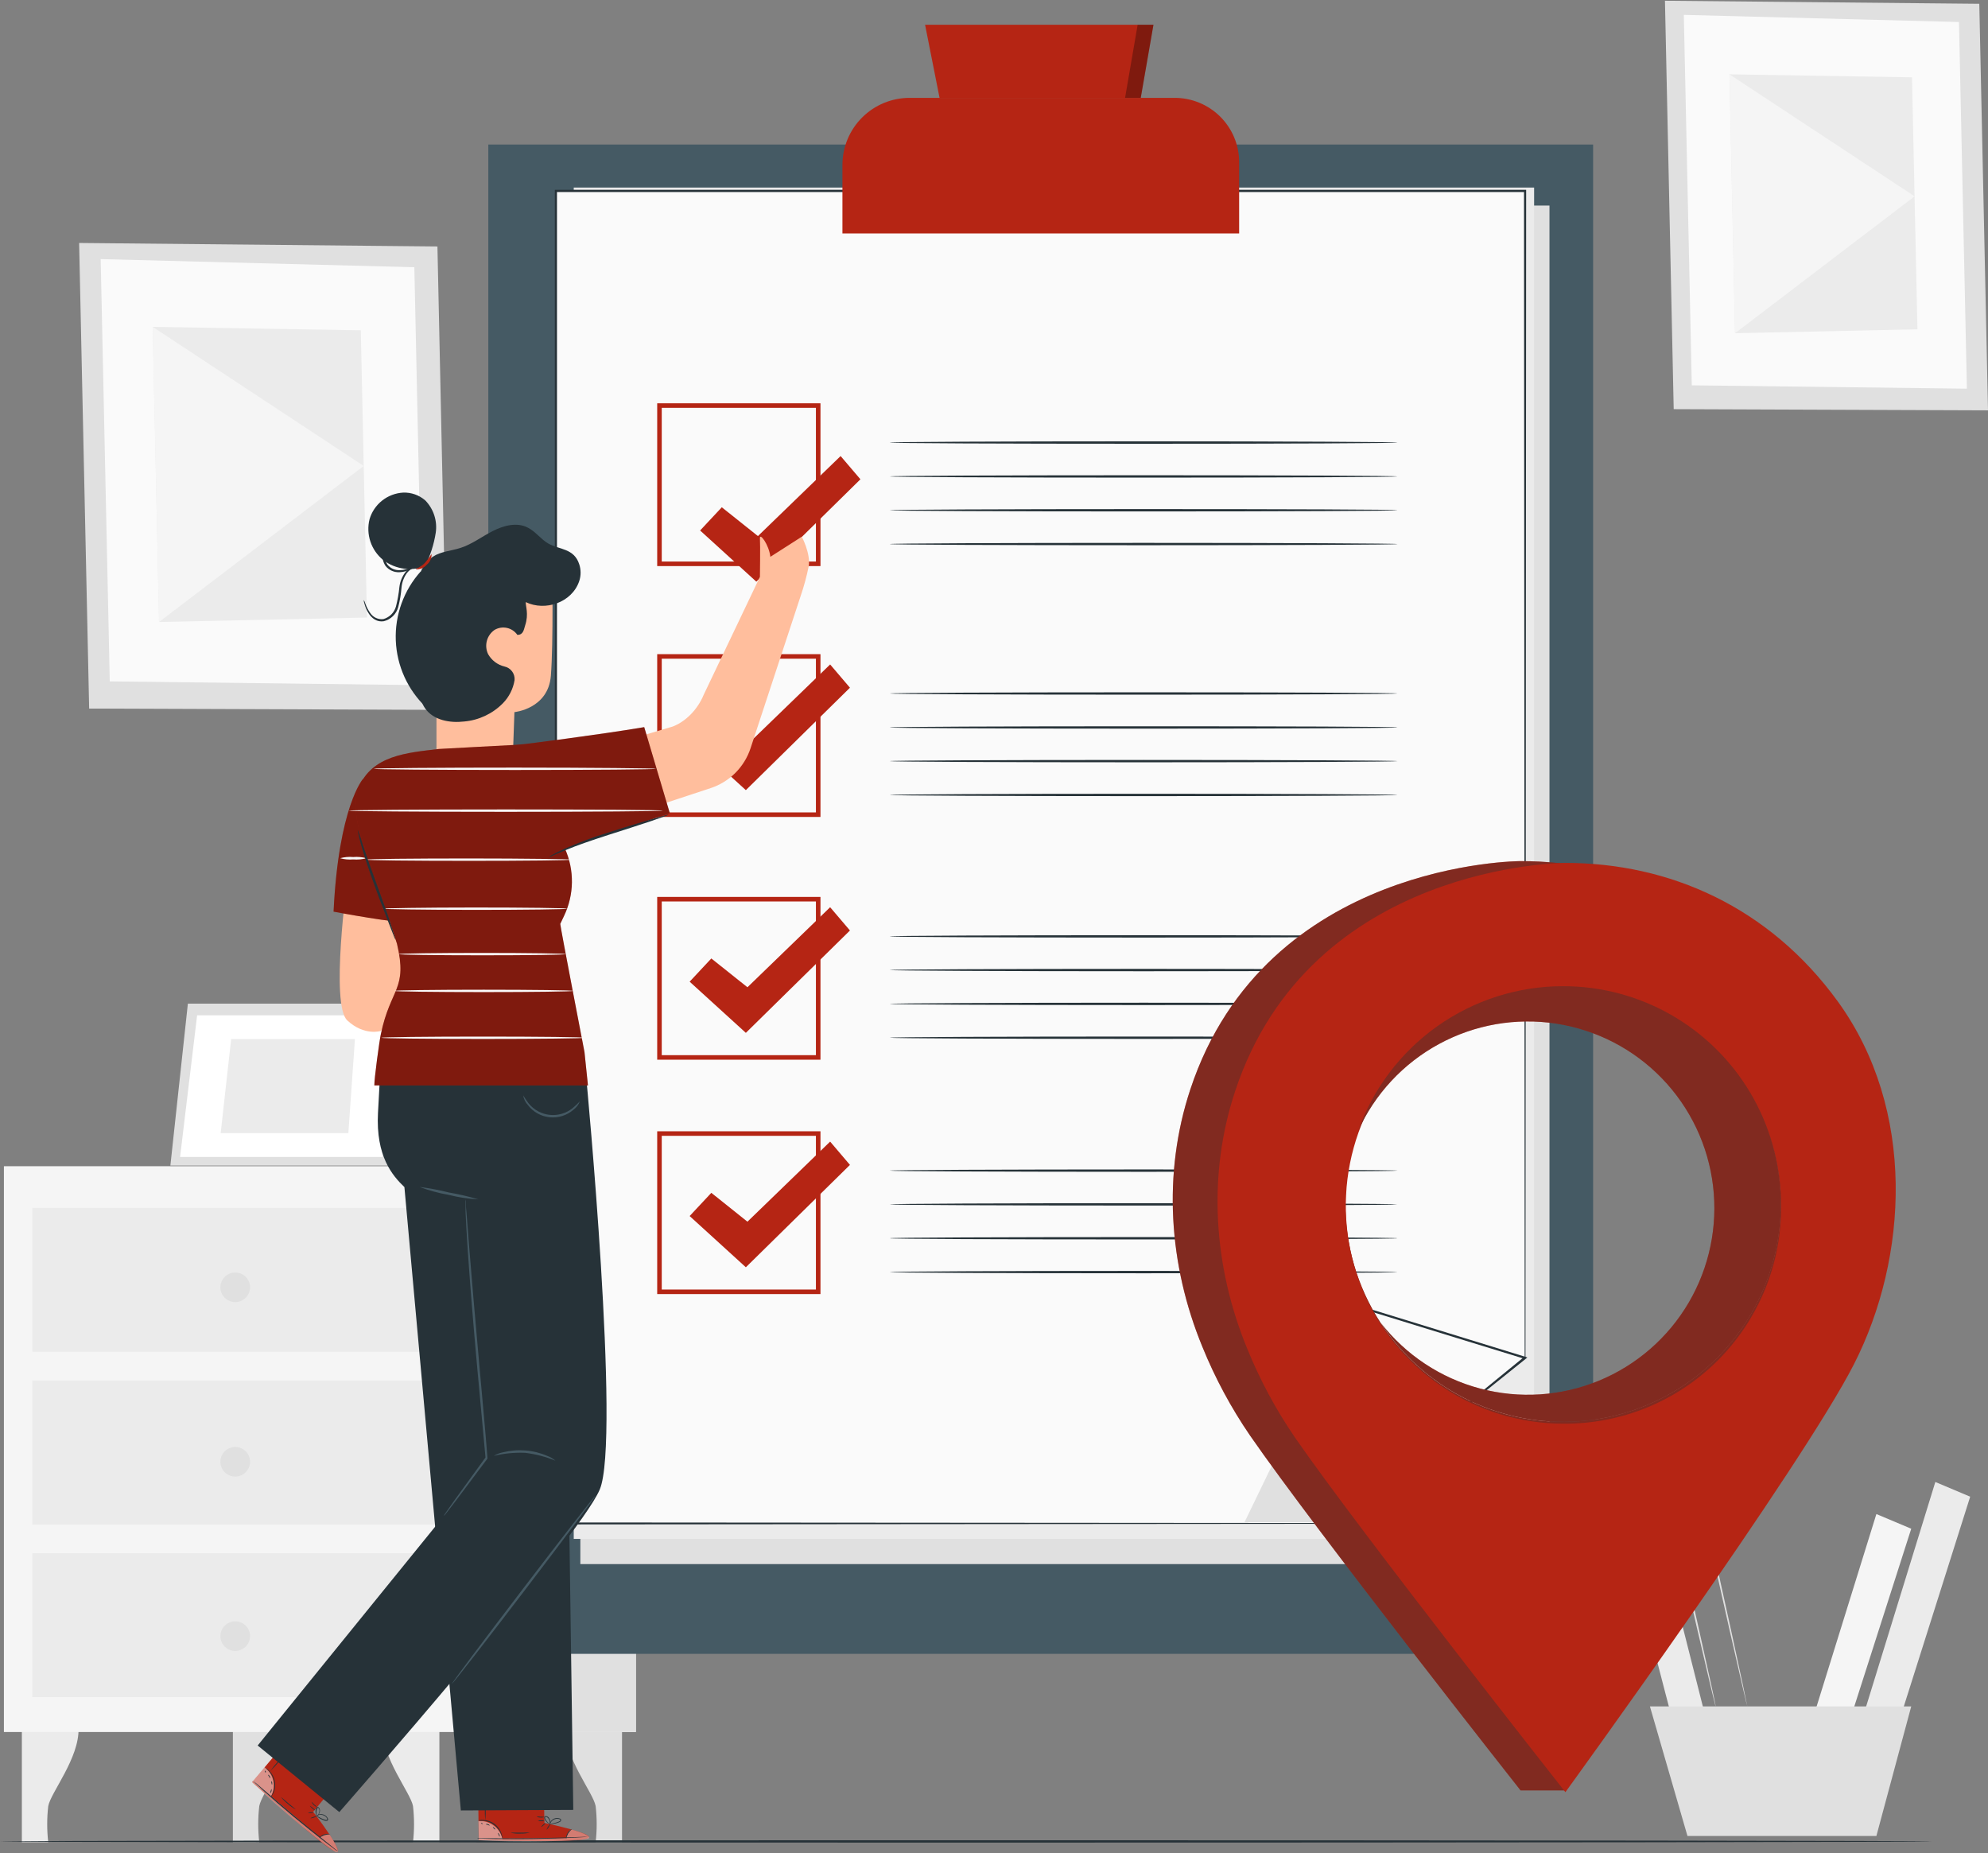 <svg width="456" height="425" viewBox="0 0 456 425" fill="none" xmlns="http://www.w3.org/2000/svg">
<rect x="0" y="0" width="456" height="425" fill="#808080" stroke="none"/>
<g clip-path="url(#clip0_113_10855)">
<path d="M5.016 396.4V422.516H11.066C10.749 419.765 10.749 416.986 11.066 414.235C11.641 411.109 18.213 403.213 18.015 396.4H5.016Z" fill="#EBEBEB"/>
<path d="M53.418 396.4V422.516H59.468C59.151 419.765 59.151 416.986 59.468 414.235C60.043 411.109 66.616 403.213 66.417 396.4H53.418Z" fill="#E0E0E0"/>
<path d="M100.786 396.4V422.516H94.736C95.047 419.764 95.047 416.986 94.736 414.235C94.151 411.109 87.588 403.213 87.776 396.4H100.786Z" fill="#EBEBEB"/>
<path d="M142.679 396.4V422.516H136.628C136.945 419.765 136.945 416.986 136.628 414.235C136.053 411.109 129.481 403.213 129.679 396.4H142.679Z" fill="#E0E0E0"/>
<path d="M145.855 267.477H0.898V397.243H145.855V267.477Z" fill="#F5F5F5"/>
<path d="M106.806 267.477L107.882 397.243H145.856V267.477H106.806Z" fill="#E0E0E0"/>
<path d="M100.483 277.02H7.419V310.042H100.483V277.02Z" fill="#EBEBEB"/>
<path d="M100.483 316.625H7.419V349.647H100.483V316.625Z" fill="#EBEBEB"/>
<path d="M100.483 356.23H7.419V389.253H100.483V356.23Z" fill="#EBEBEB"/>
<path d="M43.094 230.193L39.081 267.32H90.514L94.778 230.193H43.094Z" fill="#E0E0E0"/>
<path d="M45.215 232.861L41.307 265.353H87.724L91.475 232.861H45.215Z" fill="white"/>
<path d="M53.021 238.318L50.617 259.882H79.907L81.412 238.318H53.021Z" fill="#EBEBEB"/>
<path d="M92.939 246.184L103.566 267.476L90.515 267.32L92.939 246.184Z" fill="#EBEBEB"/>
<path d="M57.358 295.26C57.356 295.931 57.154 296.587 56.779 297.144C56.403 297.701 55.87 298.135 55.248 298.39C54.625 298.645 53.941 298.711 53.281 298.579C52.62 298.447 52.014 298.123 51.539 297.647C51.064 297.172 50.74 296.567 50.61 295.908C50.479 295.25 50.547 294.567 50.805 293.948C51.063 293.328 51.5 292.798 52.06 292.425C52.62 292.052 53.278 291.854 53.952 291.854C54.4 291.854 54.844 291.942 55.258 292.113C55.672 292.284 56.047 292.535 56.364 292.852C56.681 293.168 56.931 293.544 57.102 293.957C57.272 294.37 57.359 294.813 57.358 295.26Z" fill="#E0E0E0"/>
<path d="M57.358 335.251C57.36 335.923 57.162 336.581 56.789 337.14C56.416 337.7 55.885 338.137 55.262 338.396C54.64 338.654 53.955 338.723 53.293 338.593C52.632 338.463 52.024 338.141 51.546 337.666C51.069 337.192 50.743 336.587 50.611 335.928C50.479 335.269 50.546 334.585 50.803 333.964C51.061 333.343 51.497 332.812 52.058 332.438C52.618 332.065 53.277 331.865 53.952 331.865C54.853 331.865 55.718 332.222 56.357 332.856C56.995 333.491 57.355 334.352 57.358 335.251Z" fill="#E0E0E0"/>
<path d="M57.358 375.253C57.358 375.925 57.158 376.582 56.784 377.14C56.41 377.699 55.878 378.134 55.255 378.391C54.633 378.648 53.948 378.715 53.287 378.584C52.626 378.453 52.019 378.13 51.543 377.655C51.066 377.18 50.742 376.575 50.61 375.916C50.479 375.257 50.546 374.574 50.804 373.954C51.062 373.333 51.499 372.803 52.059 372.43C52.619 372.057 53.278 371.857 53.952 371.857C54.399 371.856 54.843 371.943 55.257 372.113C55.671 372.283 56.047 372.533 56.363 372.849C56.68 373.165 56.931 373.54 57.102 373.952C57.272 374.365 57.359 374.807 57.358 375.253Z" fill="#E0E0E0"/>
<path d="M100.337 56.529L18.15 55.727L20.449 162.513L102.625 162.815L100.337 56.529Z" fill="#E0E0E0"/>
<path d="M95.039 61.291L23.094 59.426L25.173 156.274L97.098 157.149L95.039 61.291Z" fill="#FAFAFA"/>
<path d="M82.761 75.758L35.027 74.967L36.48 142.658L84.172 141.637L82.761 75.758Z" fill="#EBEBEB"/>
<path d="M36.48 142.658L83.43 106.864L35.027 74.967L36.48 142.658Z" fill="#F5F5F5"/>
<path d="M454.004 0.87L381.901 0.172L383.908 93.843L456 94.114L454.004 0.87Z" fill="#E0E0E0"/>
<path d="M449.343 5.048L386.228 3.412L388.056 88.375L451.161 89.145L449.343 5.048Z" fill="#FAFAFA"/>
<path d="M438.57 17.734L396.698 17.047L397.973 76.425L439.813 75.529L438.57 17.734Z" fill="#EBEBEB"/>
<path d="M397.973 76.425L439.165 45.027L396.698 17.047L397.973 76.425Z" fill="#F5F5F5"/>
<path d="M373.229 353.074C372.926 353.991 383.679 394.743 383.679 394.743L391.056 393.212L380.909 353.074H373.229Z" fill="#EBEBEB"/>
<path d="M430.398 347.252L415.644 394.744H424.254L438.392 350.617L430.398 347.252Z" fill="#F5F5F5"/>
<path d="M443.92 339.896L427.013 394.743H435.623L451.914 343.272L443.92 339.896Z" fill="#EBEBEB"/>
<path d="M378.453 391.369L387.064 421.089H430.398L438.392 391.369H378.453Z" fill="#E0E0E0"/>
<path d="M400.815 391.368C400.766 391.272 400.731 391.171 400.711 391.066L400.481 390.159C400.282 389.326 400.01 388.149 399.655 386.649L396.677 373.669C394.2 362.689 390.815 347.397 386.948 330.396L387.21 330.604H379.623L379.895 330.281C383.74 347.303 387.21 362.575 389.676 373.596L392.56 386.617C392.873 388.117 393.135 389.305 393.312 390.149C393.385 390.524 393.448 390.826 393.49 391.066C393.532 391.305 393.542 391.378 393.542 391.378C393.493 391.283 393.458 391.181 393.438 391.076C393.385 390.847 393.302 390.545 393.208 390.17C393.009 389.336 392.717 388.159 392.351 386.659C391.63 383.534 390.595 379.148 389.31 373.679C386.781 362.689 383.27 347.397 379.32 330.396L379.247 330.062H387.387L387.44 330.281C391.191 347.303 394.566 362.575 397.001 373.596L399.812 386.617C400.125 388.117 400.376 389.305 400.543 390.149L400.721 391.066C400.805 391.263 400.815 391.368 400.815 391.368Z" fill="#E0E0E0"/>
<path d="M443.157 422.339C443.157 422.485 343.949 422.61 221.626 422.61C99.303 422.61 0 422.485 0 422.339C0 422.193 99.188 422.068 221.594 422.068C344.001 422.068 443.157 422.183 443.157 422.339Z" fill="#263238"/>
<path d="M381.463 225.016C380.631 224.398 379.861 223.7 379.164 222.932C377.806 221.589 376.029 219.661 374.096 217.432C372.163 215.203 370.596 213.099 369.488 211.536C368.839 210.727 368.276 209.855 367.806 208.932C368.53 209.669 369.194 210.463 369.791 211.307C370.982 212.796 372.623 214.859 374.514 217.078C376.406 219.297 378.161 221.245 379.447 222.672C380.178 223.4 380.853 224.184 381.463 225.016Z" fill="#263238"/>
<path d="M400.576 220.537C399.685 220.894 398.761 221.162 397.817 221.339C396.103 221.777 393.721 222.329 391.088 222.912C388.454 223.496 386.061 223.954 384.316 224.319C383.388 224.551 382.44 224.697 381.484 224.756C382.372 224.4 383.293 224.132 384.233 223.954C385.957 223.516 388.329 222.964 390.973 222.381C393.616 221.798 395.999 221.339 397.733 220.964C398.665 220.731 399.617 220.588 400.576 220.537Z" fill="#263238"/>
<path d="M392.812 255.278C392.666 254.758 392.582 254.224 392.561 253.684C392.436 252.643 392.3 251.163 392.175 249.309C391.903 245.611 391.704 240.496 391.506 234.85C391.307 229.204 391.036 224.11 390.712 220.422C390.555 218.578 390.419 217.089 390.304 216.068C390.21 215.535 390.179 214.993 390.21 214.453C390.382 214.964 390.501 215.491 390.565 216.026C390.753 217.068 390.973 218.537 391.192 220.37C391.642 224.058 391.986 229.173 392.185 234.829C392.384 240.486 392.53 245.434 392.645 249.278C392.718 251.017 392.77 252.486 392.822 253.663C392.87 254.201 392.867 254.741 392.812 255.278Z" fill="#263238"/>
<path d="M365.423 33.152H112.01V379.315H365.423V33.152Z" fill="#455A64"/>
<path d="M355.413 358.731H308.473H133.118V47.143H355.413V319.969V358.731Z" fill="#E0E0E0"/>
<path d="M351.891 352.95H305.39H131.603V43.018H351.891V314.385V352.95Z" fill="#EBEBEB"/>
<path d="M328.223 328.833L302.851 349.428H127.496V43.809H349.791V311.405L328.223 328.833Z" fill="#FAFAFA"/>
<path d="M328.223 328.822L329.581 327.707L333.646 324.395L349.728 311.332V311.404C349.728 267.444 349.645 169.731 349.572 43.808L349.822 44.047H129.461H127.486L127.758 43.777C127.758 158.668 127.758 264.621 127.758 349.396L127.538 349.177L302.893 349.302H302.83L321.849 333.947L326.624 330.093L328.223 328.822C328.223 328.822 327.711 329.27 326.656 330.134L321.911 334.02L302.914 349.49L127.486 349.635H127.267V349.427C127.267 264.694 127.267 158.699 127.267 43.808V43.537H129.471H349.833H350.063V43.787C349.99 169.752 349.927 267.423 349.906 311.384L333.699 324.457L329.613 327.739C328.693 328.468 328.223 328.822 328.223 328.822Z" fill="#263238"/>
<path d="M208.648 22.443H269.412C271.357 22.439 273.284 22.818 275.083 23.557C276.881 24.297 278.515 25.383 279.891 26.753C281.268 28.124 282.36 29.751 283.104 31.543C283.848 33.334 284.231 35.255 284.23 37.194V53.539H193.234V37.819C193.234 33.743 194.858 29.834 197.748 26.951C200.638 24.067 204.559 22.446 208.648 22.443Z" fill="#B52514"/>
<path d="M215.513 22.443L212.19 5.682H264.574L261.659 22.443H215.513Z" fill="#B52514"/>
<path d="M188.197 129.833H150.746V92.498H188.197V129.833ZM151.791 128.792H187.153V93.54H151.791V128.792Z" fill="#B52514"/>
<path d="M320.532 101.508C320.532 101.665 294.46 101.779 262.317 101.779C230.174 101.779 204.092 101.665 204.092 101.508C204.092 101.352 230.153 101.217 262.286 101.217C294.418 101.217 320.532 101.363 320.532 101.508Z" fill="#263238"/>
<path d="M320.532 109.271C320.532 109.417 294.46 109.542 262.317 109.542C230.174 109.542 204.092 109.417 204.092 109.271C204.092 109.125 230.153 109 262.317 109C294.481 109 320.532 109.125 320.532 109.271Z" fill="#263238"/>
<path d="M320.532 117.031C320.532 117.176 294.46 117.301 262.317 117.301C230.174 117.301 204.092 117.176 204.092 117.031C204.092 116.885 230.153 116.76 262.317 116.76C294.481 116.76 320.532 116.843 320.532 117.031Z" fill="#263238"/>
<path d="M320.532 124.781C320.532 124.937 294.46 125.051 262.317 125.051C230.174 125.051 204.092 124.937 204.092 124.781C204.092 124.624 230.153 124.51 262.317 124.51C294.481 124.51 320.532 124.635 320.532 124.781Z" fill="#263238"/>
<path d="M188.197 187.368H150.746V150.033H188.197V187.368ZM151.791 186.327H187.153V151.075H151.791V186.327Z" fill="#B52514"/>
<path d="M158.187 169.47L163.161 164.147L171.447 170.752L190.413 152.396L194.959 157.73L171.081 181.221L158.187 169.47Z" fill="#B52514"/>
<path d="M320.532 159.054C320.532 159.2 294.46 159.325 262.317 159.325C230.174 159.325 204.092 159.2 204.092 159.054C204.092 158.908 230.153 158.783 262.317 158.783C294.481 158.783 320.532 158.898 320.532 159.054Z" fill="#263238"/>
<path d="M320.532 166.845C320.532 167.001 294.46 167.116 262.317 167.116C230.174 167.116 204.092 167.001 204.092 166.845C204.092 166.689 230.153 166.574 262.317 166.574C294.481 166.574 320.532 166.658 320.532 166.845Z" fill="#263238"/>
<path d="M320.532 174.566C320.532 174.712 294.46 174.837 262.317 174.837C230.174 174.837 204.092 174.712 204.092 174.566C204.092 174.42 230.153 174.295 262.317 174.295C294.481 174.295 320.532 174.42 320.532 174.566Z" fill="#263238"/>
<path d="M320.532 182.326C320.532 182.471 294.46 182.596 262.317 182.596C230.174 182.596 204.092 182.471 204.092 182.326C204.092 182.18 230.153 182.055 262.317 182.055C294.481 182.055 320.532 182.169 320.532 182.326Z" fill="#263238"/>
<path d="M188.197 243.048H150.746V205.713H188.197V243.048ZM151.791 242.006H187.153V206.755H151.791V242.006Z" fill="#B52514"/>
<path d="M158.187 225.15L163.161 219.827L171.447 226.431L190.413 208.076L194.959 213.41L171.081 236.89L158.187 225.15Z" fill="#B52514"/>
<path d="M320.532 214.765C320.532 214.921 294.46 215.036 262.317 215.036C230.174 215.036 204.092 214.921 204.092 214.765C204.092 214.609 230.153 214.494 262.317 214.494C294.481 214.494 320.532 214.577 320.532 214.765Z" fill="#263238"/>
<path d="M320.532 222.484C320.532 222.63 294.46 222.755 262.317 222.755C230.174 222.755 204.092 222.63 204.092 222.484C204.092 222.338 230.153 222.213 262.317 222.213C294.481 222.213 320.532 222.338 320.532 222.484Z" fill="#263238"/>
<path d="M320.532 230.245C320.532 230.391 294.46 230.516 262.317 230.516C230.174 230.516 204.092 230.391 204.092 230.245C204.092 230.1 230.153 229.975 262.317 229.975C294.481 229.975 320.532 230.089 320.532 230.245Z" fill="#263238"/>
<path d="M320.532 238.005C320.532 238.151 294.46 238.276 262.317 238.276C230.174 238.276 204.092 238.151 204.092 238.005C204.092 237.859 230.153 237.734 262.317 237.734C294.481 237.734 320.532 237.849 320.532 238.005Z" fill="#263238"/>
<path d="M188.197 296.8H150.746V259.465H188.197V296.8ZM151.791 295.758H187.153V260.507H151.791V295.758Z" fill="#B52514"/>
<path d="M158.187 278.904L163.161 273.581L171.447 280.196L190.413 261.83L194.959 267.174L171.081 290.654L158.187 278.904Z" fill="#B52514"/>
<path d="M320.532 268.486C320.532 268.632 294.46 268.757 262.317 268.757C230.174 268.757 204.092 268.632 204.092 268.486C204.092 268.34 230.153 268.215 262.317 268.215C294.481 268.215 320.532 268.34 320.532 268.486Z" fill="#263238"/>
<path d="M320.532 276.226C320.532 276.372 294.46 276.497 262.317 276.497C230.174 276.497 204.092 276.372 204.092 276.226C204.092 276.08 230.153 275.955 262.317 275.955C294.481 275.955 320.532 276.091 320.532 276.226Z" fill="#263238"/>
<path d="M320.532 283.997C320.532 284.154 294.46 284.268 262.317 284.268C230.174 284.268 204.092 284.154 204.092 283.997C204.092 283.841 230.153 283.727 262.317 283.727C294.481 283.727 320.532 283.852 320.532 283.997Z" fill="#263238"/>
<path d="M320.532 291.759C320.532 291.905 294.46 292.03 262.317 292.03C230.174 292.03 204.092 291.905 204.092 291.759C204.092 291.613 230.153 291.488 262.317 291.488C294.481 291.488 320.532 291.613 320.532 291.759Z" fill="#263238"/>
<path d="M309.821 298.82L285.452 349.135H302.851L309.821 298.82Z" fill="#E0E0E0"/>
<path d="M302.851 349.427L309.82 299.102L349.79 311.404L302.851 349.427Z" fill="#FAFAFA"/>
<path d="M302.851 349.428L316.289 338.396L349.623 311.197L349.707 311.655L334.283 306.915L309.747 299.352L310.071 299.144C307.981 313.728 306.195 326.281 304.93 335.177L302.84 349.428C302.836 349.351 302.836 349.275 302.84 349.198L302.934 348.501C303.018 347.855 303.133 346.938 303.29 345.761C303.614 343.323 304.084 339.802 304.658 335.396C305.871 326.426 307.563 313.801 309.538 299.071V298.779L309.821 298.863L334.44 306.436L349.864 311.186L350.344 311.342L349.958 311.655C336.467 322.489 324.669 331.979 316.226 338.74L306.372 346.636L303.749 348.719L303.07 349.261L302.851 349.428Z" fill="#263238"/>
<g opacity="0.3">
<path d="M260.949 5.682L258.064 22.443H261.659L264.575 5.682H259.987" fill="black"/>
</g>
<path d="M107.517 182.567C108.778 182.663 110.046 182.504 111.245 182.1C112.444 181.697 113.548 181.056 114.493 180.217C115.437 179.377 116.202 178.357 116.741 177.216C117.281 176.075 117.584 174.837 117.632 173.577C117.82 168.483 117.998 163.326 117.998 163.326C117.998 163.326 125.751 162.597 126.357 154.992C126.963 147.388 126.66 129.679 126.66 129.679C122.409 127.544 117.664 126.579 112.913 126.883C108.163 127.187 103.58 128.749 99.638 131.408L100.118 158.336V172.816C100.118 177.639 102.658 182.192 107.517 182.567Z" fill="#FFBE9D"/>
<path d="M118.666 145.605C118.1 144.794 117.247 144.225 116.278 144.015C115.308 143.804 114.295 143.967 113.441 144.47C112.574 145.07 111.948 145.957 111.676 146.974C111.405 147.991 111.504 149.072 111.958 150.022C112.354 150.73 112.892 151.347 113.54 151.837C114.187 152.326 114.929 152.677 115.719 152.866C116.42 153.018 117.041 153.419 117.466 153.994C117.891 154.57 118.091 155.28 118.029 155.991C117.704 158.001 116.763 159.861 115.333 161.314C112.963 163.712 109.814 165.189 106.451 165.481C103.18 165.867 99.439 165.179 97.537 162.502C96.158 160.554 96.053 158.012 96.001 155.627L95.656 138.699C95.528 136.67 95.658 134.633 96.043 132.636C96.457 130.641 97.61 128.874 99.272 127.688C101.142 126.459 103.504 126.354 105.625 125.667C108.29 124.813 110.547 123.052 113.034 121.792C115.521 120.531 118.562 119.708 121.059 121.01C122.857 121.906 124.058 123.688 125.793 124.677C128.28 126.084 131.655 125.719 132.857 129.396C133.28 130.661 133.28 132.028 132.857 133.292C131.174 138.24 125.03 140.241 120.599 138.095C120.516 138.938 121.341 140.803 120.453 143.449C120.171 144.293 120.077 145.585 118.75 145.605" fill="#263238"/>
<path d="M97.485 129.866C98.703 127.446 99.535 124.852 99.951 122.178C100.147 120.84 100.03 119.475 99.612 118.189C99.193 116.902 98.483 115.729 97.537 114.761C96.138 113.55 94.331 112.913 92.48 112.979C90.721 113.078 89.035 113.716 87.654 114.807C86.274 115.898 85.265 117.388 84.768 119.073C84.34 120.771 84.408 122.556 84.963 124.217C85.519 125.878 86.538 127.346 87.903 128.449C89.3 129.519 90.956 130.201 92.703 130.428C94.449 130.655 96.225 130.418 97.851 129.741" fill="#263238"/>
<path d="M98.989 127.074C99.013 127.546 98.923 128.016 98.727 128.446C98.53 128.875 98.233 129.252 97.86 129.543C97.554 129.901 97.167 130.181 96.731 130.362C96.296 130.543 95.823 130.619 95.353 130.585C95.353 130.429 96.481 130.116 97.442 129.126C98.011 128.484 98.528 127.797 98.989 127.074Z" fill="#B52514"/>
<path d="M96.471 128.938C95.87 129.565 95.163 130.08 94.381 130.459C93.544 130.935 92.605 131.203 91.643 131.241C91.032 131.274 90.422 131.16 89.864 130.91C89.306 130.66 88.816 130.28 88.435 129.803C88.099 129.3 87.874 128.731 87.777 128.135C87.679 127.538 87.711 126.928 87.871 126.345C88.113 125.419 88.552 124.556 89.156 123.813C89.656 123.109 90.271 122.493 90.974 121.99C91.047 121.99 90.368 122.772 89.469 124.074C88.945 124.795 88.569 125.613 88.362 126.48C88.234 126.993 88.213 127.527 88.302 128.049C88.39 128.57 88.585 129.068 88.874 129.511C89.206 129.921 89.629 130.248 90.109 130.467C90.59 130.686 91.115 130.79 91.643 130.772C92.536 130.758 93.414 130.544 94.214 130.147C95.614 129.449 96.418 128.866 96.471 128.938Z" fill="#263238"/>
<path d="M83.43 137.585C83.587 137.85 83.71 138.133 83.795 138.429C84.071 139.204 84.455 139.937 84.934 140.606C85.255 141.093 85.706 141.48 86.236 141.725C86.766 141.97 87.354 142.062 87.933 141.992C88.626 141.797 89.257 141.427 89.764 140.917C90.271 140.408 90.637 139.777 90.828 139.085C91.203 137.625 91.466 136.138 91.612 134.637C91.76 133.356 92.267 132.143 93.075 131.137C93.648 130.465 94.439 130.015 95.311 129.866C95.625 129.789 95.956 129.819 96.251 129.949C96.251 129.949 95.917 129.949 95.353 130.074C94.568 130.291 93.873 130.75 93.367 131.387C92.653 132.365 92.217 133.516 92.103 134.72C91.982 136.254 91.727 137.773 91.34 139.262C91.124 140.044 90.704 140.754 90.122 141.32C89.54 141.885 88.817 142.286 88.028 142.481C87.305 142.602 86.562 142.458 85.938 142.075C85.419 141.75 84.977 141.316 84.642 140.804C84.163 140.087 83.809 139.295 83.597 138.46C83.492 138.18 83.436 137.884 83.43 137.585Z" fill="#263238"/>
<path d="M79.658 201.848C79.658 201.848 75.75 230.412 79.658 234.037C83.566 237.663 87.328 236.454 87.328 236.454L94.778 230.204L96.241 201.807L79.658 201.848Z" fill="#FFBE9D"/>
<path d="M160.59 121.668L165.564 116.344L173.85 122.949L192.816 104.594L197.362 109.927L173.485 133.408L160.59 121.668Z" fill="#B52514"/>
<path d="M183.913 123.094L176.703 127.709C176.379 124.865 174.206 122.052 174.31 123.479C174.415 124.906 174.31 132.303 174.31 132.303L161.447 159.273C159.702 163.554 156.159 166.242 153.515 166.867L141.509 170.429L146.295 186.264L163.014 180.753C165.148 180.048 167.087 178.854 168.675 177.268C170.262 175.681 171.455 173.746 172.157 171.617L183.652 136.688C184.423 134.44 185.045 132.143 185.512 129.813C185.941 126.896 183.913 123.094 183.913 123.094Z" fill="#FFBE9D"/>
<path d="M124.884 418.098L124.706 410.098L109.669 410.337L109.805 422.046H110.745C114.925 422.213 131.864 422.588 134.623 421.702C137.695 420.765 124.884 418.098 124.884 418.098Z" fill="#B52514"/>
<g opacity="0.5">
<path d="M115.26 421.838C115.007 420.591 114.304 419.479 113.285 418.713C112.279 417.939 111.019 417.568 109.753 417.671L109.826 421.838H115.26Z" fill="white"/>
</g>
<g opacity="0.4">
<path d="M131.143 419.619C131.143 419.619 135.647 420.838 135.093 421.578C134.539 422.317 117.391 422.619 109.805 422.046V421.713L129.826 421.578C129.826 421.578 130.275 419.671 131.143 419.619Z" fill="white"/>
</g>
<path d="M109.595 421.702C109.678 421.718 109.763 421.718 109.846 421.702H110.588L113.326 421.775C115.635 421.775 118.822 421.848 122.344 421.775C125.865 421.703 129.063 421.609 131.372 421.494L134.1 421.338L134.842 421.275H135.092H134.8H134.047L131.32 421.369C129.011 421.452 125.824 421.546 122.302 421.598C118.781 421.65 115.593 421.65 113.284 421.598H110.557H109.512L109.595 421.702Z" fill="#263238"/>
<path d="M129.847 421.807C129.956 421.352 130.121 420.911 130.338 420.495C130.602 420.116 130.907 419.767 131.247 419.453C130.801 419.659 130.428 419.996 130.177 420.418C129.927 420.84 129.812 421.329 129.847 421.818V421.807Z" fill="#263238"/>
<path d="M125.395 419.63C125.395 419.63 125.646 419.401 125.865 419.047C126.085 418.693 126.21 418.401 126.168 418.37C126.127 418.338 125.918 418.609 125.709 418.953C125.5 419.297 125.332 419.609 125.395 419.63Z" fill="#263238"/>
<path d="M124.152 419.005C124.152 419.005 124.424 418.88 124.675 418.651C124.925 418.422 125.114 418.193 125.072 418.151C125.03 418.109 124.811 418.276 124.549 418.516C124.288 418.755 124.121 418.943 124.152 419.005Z" fill="#263238"/>
<path d="M123.358 417.61C123.61 417.695 123.878 417.723 124.142 417.693C124.407 417.724 124.676 417.692 124.926 417.599C124.674 417.513 124.406 417.485 124.142 417.516C123.877 417.487 123.609 417.519 123.358 417.61Z" fill="#263238"/>
<path d="M123.076 416.61C123.335 416.782 123.643 416.866 123.954 416.849C124.263 416.894 124.578 416.851 124.863 416.724C124.569 416.678 124.272 416.661 123.975 416.672C123.677 416.628 123.377 416.607 123.076 416.61Z" fill="#263238"/>
<path d="M125.866 418.318C126.188 418.376 126.517 418.376 126.838 418.318C127.193 418.27 127.543 418.19 127.883 418.078C128.085 418.013 128.281 417.93 128.468 417.828C128.579 417.759 128.661 417.652 128.698 417.526C128.714 417.454 128.708 417.378 128.68 417.309C128.652 417.24 128.604 417.181 128.541 417.141C128.172 416.963 127.751 416.922 127.354 417.023C126.956 417.124 126.607 417.361 126.368 417.693C126.219 417.884 126.112 418.104 126.054 418.339C126.036 418.425 126.036 418.513 126.054 418.599C126.153 418.301 126.297 418.02 126.483 417.766C126.699 417.514 126.981 417.326 127.298 417.224C127.486 417.157 127.685 417.128 127.884 417.138C128.083 417.149 128.278 417.2 128.458 417.287C128.614 417.391 128.552 417.578 128.385 417.682C128.211 417.779 128.03 417.86 127.841 417.922C127.499 418.034 127.15 418.125 126.796 418.193C126.232 418.276 125.866 418.287 125.866 418.318Z" fill="#263238"/>
<path d="M126.117 418.359C126.232 418.158 126.269 417.92 126.221 417.693C126.184 417.443 126.092 417.204 125.949 416.995C125.867 416.852 125.748 416.732 125.605 416.648C125.462 416.564 125.3 416.519 125.134 416.516C125.085 416.526 125.039 416.545 124.998 416.573C124.956 416.601 124.921 416.637 124.894 416.678C124.867 416.72 124.848 416.767 124.839 416.816C124.83 416.865 124.831 416.915 124.842 416.964C124.865 417.117 124.922 417.262 125.009 417.391C125.139 417.602 125.297 417.795 125.479 417.964C125.632 418.132 125.821 418.264 126.033 418.349C126.033 418.349 125.845 418.172 125.573 417.88C125.417 417.702 125.277 417.511 125.155 417.307C125.019 417.099 124.925 416.734 125.155 416.693C125.385 416.651 125.646 416.901 125.803 417.089C125.938 417.276 126.034 417.489 126.085 417.714C126.114 417.928 126.124 418.144 126.117 418.359Z" fill="#263238"/>
<path d="M109.836 417.599C109.836 417.599 110.264 417.599 110.944 417.599C111.829 417.686 112.672 418.018 113.378 418.558C114.075 419.101 114.613 419.82 114.935 420.641C115.165 421.277 115.197 421.683 115.228 421.683C115.248 421.583 115.248 421.48 115.228 421.381C115.195 421.108 115.135 420.84 115.05 420.579C114.763 419.702 114.221 418.93 113.493 418.36C112.759 417.803 111.875 417.476 110.954 417.422C110.68 417.393 110.403 417.393 110.129 417.422C110.021 417.463 109.922 417.523 109.836 417.599Z" fill="#263238"/>
<path d="M111.299 411.338C111.204 412.377 111.176 413.421 111.215 414.463C111.189 415.506 111.22 416.549 111.309 417.588C111.404 416.549 111.432 415.505 111.393 414.463C111.426 413.42 111.394 412.377 111.299 411.338Z" fill="#263238"/>
<path d="M117.13 420.349C117.849 420.512 118.588 420.575 119.324 420.536C120.062 420.556 120.798 420.486 121.519 420.328C121.519 420.276 120.536 420.328 119.324 420.328C118.112 420.328 117.13 420.297 117.13 420.349Z" fill="#263238"/>
<path d="M114.184 420.391C114.184 420.391 114.267 420.6 114.371 420.819C114.476 421.037 114.528 421.246 114.58 421.235C114.632 421.225 114.653 421.006 114.528 420.746C114.403 420.485 114.215 420.36 114.184 420.391Z" fill="#263238"/>
<path d="M113.044 419.037C113.044 419.037 113.117 419.225 113.274 419.381C113.431 419.537 113.587 419.631 113.619 419.589C113.65 419.548 113.556 419.402 113.399 419.246C113.242 419.089 113.086 418.996 113.044 419.037Z" fill="#263238"/>
<path d="M111.446 418.422C111.446 418.474 111.665 418.474 111.885 418.547C112.104 418.62 112.271 418.735 112.303 418.703C112.334 418.672 112.219 418.464 111.937 418.37C111.655 418.276 111.435 418.38 111.446 418.422Z" fill="#263238"/>
<path d="M110.316 418.15C110.316 418.15 110.378 418.263 110.512 418.315C110.646 418.366 110.749 418.315 110.759 418.315C110.769 418.315 110.697 418.191 110.574 418.15C110.45 418.109 110.327 418.099 110.316 418.15Z" fill="#263238"/>
<path d="M71.841 415.547L76.941 409.359L65.383 399.775L57.839 408.734L58.518 409.37C61.548 412.193 74.192 423.516 76.836 424.641C79.814 425.891 71.841 415.547 71.841 415.547Z" fill="#B52514"/>
<g opacity="0.5">
<path d="M62.102 412.119C62.742 411.005 62.946 409.696 62.677 408.442C62.428 407.185 61.712 406.068 60.671 405.316L57.985 408.535L62.102 412.119Z" fill="white"/>
</g>
<g opacity="0.4">
<path d="M75.593 420.766C75.593 420.766 78.205 424.62 77.306 424.828C76.408 425.037 63.22 414.078 57.839 408.734L58.069 408.494L73.336 421.401C73.336 421.401 74.903 420.245 75.593 420.766Z" fill="white"/>
</g>
<path d="M57.891 408.337L58.068 408.525L58.612 409.025L60.608 410.858C62.321 412.4 64.725 414.494 67.431 416.744C70.138 418.994 72.656 420.984 74.453 422.39L76.627 424.046L77.222 424.494C77.358 424.588 77.431 424.64 77.442 424.63L77.327 424.463L76.752 423.994L74.662 422.296C72.855 420.859 70.378 418.859 67.671 416.608C64.965 414.358 62.562 412.275 60.816 410.764L58.727 408.973L58.1 408.525C57.964 408.379 57.901 408.327 57.891 408.337Z" fill="#263238"/>
<path d="M73.147 421.579C73.533 421.312 73.946 421.089 74.38 420.912C74.83 420.786 75.293 420.716 75.76 420.704C75.287 420.568 74.784 420.579 74.317 420.735C73.85 420.892 73.442 421.186 73.147 421.579Z" fill="#263238"/>
<path d="M71.214 417.026C71.214 417.026 71.559 417.026 71.946 416.89C72.332 416.755 72.646 416.62 72.625 416.578C72.604 416.536 72.28 416.578 71.893 416.713C71.507 416.849 71.204 416.974 71.214 417.026Z" fill="#263238"/>
<path d="M70.691 415.754C70.691 415.806 70.974 415.838 71.329 415.827C71.544 415.837 71.758 415.798 71.956 415.713C71.956 415.713 71.663 415.629 71.318 415.64C70.974 415.65 70.691 415.702 70.691 415.754Z" fill="#263238"/>
<path d="M71.058 414.181C71.058 414.181 71.267 414.473 71.591 414.754C71.915 415.036 72.218 415.233 72.249 415.192C72.28 415.15 72.04 414.9 71.706 414.619C71.371 414.338 71.058 414.14 71.058 414.181Z" fill="#263238"/>
<path d="M71.444 413.244C71.563 413.527 71.738 413.783 71.959 413.996C72.18 414.21 72.442 414.375 72.73 414.484C72.73 414.432 72.437 414.203 72.082 413.869C71.727 413.536 71.497 413.213 71.444 413.244Z" fill="#263238"/>
<path d="M72.447 416.349C72.661 416.59 72.911 416.798 73.189 416.963C73.488 417.15 73.802 417.311 74.129 417.442C74.322 417.531 74.526 417.594 74.736 417.63C74.866 417.651 74.999 417.625 75.112 417.557C75.17 417.511 75.214 417.449 75.238 417.379C75.262 417.309 75.266 417.233 75.248 417.161C75.085 416.781 74.794 416.47 74.427 416.28C74.059 416.09 73.636 416.033 73.231 416.119C72.995 416.175 72.772 416.274 72.573 416.411C72.437 416.515 72.384 416.588 72.395 416.599C72.657 416.431 72.947 416.311 73.252 416.244C73.584 416.191 73.925 416.235 74.234 416.369C74.419 416.439 74.589 416.545 74.732 416.681C74.876 416.817 74.991 416.98 75.07 417.161C75.07 417.349 74.955 417.442 74.757 417.411C74.563 417.376 74.374 417.321 74.192 417.245C73.87 417.125 73.559 416.979 73.262 416.807C72.75 416.557 72.468 416.328 72.447 416.349Z" fill="#263238"/>
<path d="M72.604 416.547C72.824 416.461 73.008 416.303 73.127 416.099C73.265 415.886 73.35 415.643 73.377 415.391C73.4 415.23 73.384 415.066 73.331 414.912C73.279 414.758 73.191 414.619 73.075 414.505C72.986 414.456 72.881 414.444 72.783 414.471C72.686 414.499 72.602 414.563 72.552 414.651C72.471 414.784 72.421 414.934 72.406 415.088C72.375 415.334 72.375 415.582 72.406 415.828C72.417 416.056 72.474 416.279 72.573 416.484C72.573 416.484 72.573 416.224 72.573 415.818C72.57 415.584 72.591 415.35 72.636 415.12C72.636 414.88 72.824 414.536 73.043 414.661C73.133 414.756 73.201 414.87 73.241 414.994C73.281 415.119 73.292 415.251 73.273 415.38C73.253 415.61 73.185 415.834 73.075 416.036C72.939 416.224 72.781 416.396 72.604 416.547Z" fill="#263238"/>
<path d="M60.765 405.4C60.765 405.4 61.12 405.65 61.59 406.14C62.215 406.776 62.645 407.576 62.83 408.447C63.015 409.318 62.947 410.223 62.635 411.057C62.395 411.692 62.133 412.047 62.165 412.099C62.196 412.151 62.248 412.026 62.363 411.869C62.517 411.642 62.65 411.402 62.761 411.151C63.117 410.3 63.209 409.362 63.022 408.458C62.836 407.555 62.38 406.729 61.716 406.088C61.517 405.896 61.3 405.725 61.068 405.577C60.98 405.498 60.877 405.437 60.765 405.4Z" fill="#263238"/>
<path d="M65.969 401.588C65.227 402.306 64.529 403.067 63.879 403.869C63.189 404.633 62.541 405.433 61.935 406.265C62.678 405.548 63.376 404.786 64.025 403.984C64.715 403.22 65.364 402.42 65.969 401.588Z" fill="#263238"/>
<path d="M64.484 412.202C64.935 412.774 65.454 413.288 66.031 413.734C66.577 414.232 67.184 414.659 67.839 415.004C67.839 414.952 67.076 414.379 66.156 413.598C65.237 412.817 64.526 412.171 64.484 412.202Z" fill="#263238"/>
<path d="M62.227 410.316C62.227 410.316 62.154 410.535 62.092 410.764C62.029 410.994 61.935 411.191 61.977 411.223C62.019 411.254 62.196 411.087 62.269 410.816C62.342 410.546 62.279 410.316 62.227 410.316Z" fill="#263238"/>
<path d="M62.259 408.525C62.259 408.525 62.186 408.713 62.259 408.932C62.332 409.15 62.332 409.328 62.384 409.317C62.436 409.307 62.457 409.14 62.436 408.911C62.415 408.682 62.311 408.525 62.259 408.525Z" fill="#263238"/>
<path d="M61.444 407.057C61.444 407.109 61.58 407.234 61.695 407.432C61.81 407.63 61.862 407.818 61.915 407.818C61.967 407.818 62.009 407.578 61.852 407.338C61.695 407.099 61.465 407.015 61.444 407.057Z" fill="#263238"/>
<path d="M60.765 406.109C60.765 406.109 60.765 406.243 60.765 406.356C60.765 406.47 60.919 406.552 60.961 406.521C61.002 406.49 60.961 406.387 60.961 406.274C60.961 406.16 60.816 406.088 60.765 406.109Z" fill="#263238"/>
<path d="M103.117 248.154C103.117 248.154 98.112 269.269 99.533 273.447C100.954 277.624 110.118 280.03 110.118 280.03L109.805 337.835L59.103 400.338L77.829 415.61C77.829 415.61 132.721 353.013 137.559 341.648C142.397 330.283 134.477 247.227 134.477 247.227L103.117 248.154Z" fill="#263238"/>
<path d="M129.021 239.549L131.498 415.11L105.708 415.235L92.761 272.259C90.023 269.654 86.178 265.196 86.701 255.248L87.327 243.695L129.021 239.549Z" fill="#263238"/>
<path d="M101.821 347.606C101.821 347.606 101.821 347.513 101.968 347.346L102.459 346.627C102.929 345.961 103.577 345.054 104.371 343.919C106.095 341.554 108.488 338.252 111.372 334.262V334.397C110.808 328.303 110.129 320.918 109.397 312.948C108.457 302.531 107.704 293.041 107.255 286.187C107.025 282.759 106.879 279.989 106.795 278.061C106.795 277.145 106.795 276.415 106.722 275.853C106.697 275.597 106.697 275.338 106.722 275.082C106.774 275.336 106.805 275.594 106.816 275.853C106.816 276.405 106.921 277.134 106.994 278.051C107.151 280.03 107.36 282.78 107.631 286.156C108.175 293.01 108.99 302.458 109.93 312.896C110.63 320.897 111.351 328.272 111.811 334.397V334.46V334.533C108.854 338.46 106.409 341.731 104.653 344.075L102.636 346.7C102.427 346.981 102.25 347.2 102.093 347.388C101.936 347.575 101.832 347.617 101.821 347.606Z" fill="#455A64"/>
<path d="M109.722 275.081C107.415 274.959 105.126 274.61 102.888 274.039C100.613 273.648 98.38 273.041 96.221 272.227C98.505 272.518 100.77 272.946 103.002 273.508C105.272 273.898 107.515 274.423 109.722 275.081Z" fill="#455A64"/>
<path d="M127.402 335.022C125.177 334.102 122.835 333.492 120.443 333.21C118.032 333.107 115.619 333.342 113.274 333.908C113.889 333.524 114.569 333.255 115.281 333.116C116.986 332.682 118.751 332.531 120.506 332.668C122.25 332.804 123.96 333.23 125.563 333.929C126.239 334.176 126.863 334.547 127.402 335.022Z" fill="#455A64"/>
<path d="M136.504 343.157C136.629 343.24 129.367 352.949 120.296 364.835C111.226 376.721 103.775 386.284 103.661 386.19C103.546 386.097 110.798 376.398 119.868 364.512C128.938 352.626 136.389 343.063 136.504 343.157Z" fill="#455A64"/>
<path d="M133.014 252.591C132.717 253.349 132.214 254.009 131.561 254.498C130.816 255.153 129.942 255.646 128.996 255.947C128.049 256.248 127.05 256.35 126.062 256.246C125.074 256.142 124.118 255.835 123.255 255.344C122.392 254.853 121.641 254.189 121.049 253.393C120.495 252.789 120.131 252.035 120.004 251.227C120.409 251.891 120.849 252.534 121.321 253.154C122.518 254.592 124.232 255.507 126.097 255.701C127.962 255.896 129.83 255.355 131.3 254.195C131.899 253.691 132.471 253.155 133.014 252.591Z" fill="#455A64"/>
<path d="M97.767 162.263C93.519 158.24 91.014 152.722 90.786 146.885C90.557 141.048 92.623 135.353 96.544 131.012" fill="#263238"/>
<path d="M83.274 178.639C83.274 178.639 77.673 184.951 76.513 209.088C76.513 209.088 92.469 212.109 92.762 211.244C93.054 210.38 83.274 178.639 83.274 178.639Z" fill="#B52514"/>
<g opacity="0.3">
<path d="M83.274 178.639C83.274 178.639 77.673 184.951 76.513 209.088C76.513 209.088 92.469 212.109 92.762 211.244C93.054 210.38 83.274 178.639 83.274 178.639Z" fill="black"/>
</g>
<path d="M85.864 248.944H134.862L134.068 241.308C134.068 241.308 128.467 212.286 128.509 211.901L129.387 210.046C130.531 207.654 131.144 205.043 131.182 202.393C131.219 199.743 130.682 197.115 129.606 194.691L153.64 186.514L147.768 166.773C136.879 168.607 120.421 170.649 120.421 170.649L117.976 170.857C117.976 170.857 100.985 171.742 100.619 171.784C93.513 172.638 85.248 173.18 82.228 180.764C80.608 184.816 82.144 190.91 84.788 197.181L91.058 216.453C93.566 227.037 89.563 226.537 87.359 237.194C87.003 238.808 85.833 247.465 85.864 248.944Z" fill="#B52514"/>
<g opacity="0.3">
<path d="M85.864 248.944H134.862L134.068 241.308C134.068 241.308 128.467 212.286 128.509 211.901L129.387 210.046C130.531 207.654 131.144 205.043 131.182 202.393C131.219 199.743 130.682 197.115 129.606 194.691L153.64 186.514L147.768 166.773C136.879 168.607 120.421 170.649 120.421 170.649L117.976 170.857C117.976 170.857 100.985 171.742 100.619 171.784C93.513 172.638 85.248 173.18 82.228 180.764C80.608 184.816 82.144 190.91 84.788 197.181L91.058 216.453C93.566 227.037 89.563 226.537 87.359 237.194C87.003 238.808 85.833 247.465 85.864 248.944Z" fill="black"/>
</g>
<path d="M153.37 186.826C153.045 187.025 152.693 187.176 152.325 187.274C151.624 187.535 150.611 187.878 149.357 188.316C146.849 189.16 143.359 190.274 139.524 191.503C135.689 192.733 132.209 193.941 129.795 194.952C128.573 195.441 127.59 195.879 126.911 196.17C126.579 196.35 126.229 196.493 125.866 196.597C126.162 196.352 126.489 196.145 126.838 195.983C127.496 195.639 128.447 195.139 129.659 194.597C132.828 193.211 136.072 192.004 139.378 190.983C143.223 189.753 146.692 188.701 149.263 187.941C150.527 187.576 151.562 187.274 152.272 187.087C152.629 186.964 152.996 186.877 153.37 186.826Z" fill="#263238"/>
<path d="M150.527 176.326C150.527 176.471 136.044 176.596 118.133 176.596C100.222 176.596 85.739 176.471 85.739 176.326C85.739 176.18 100.222 176.055 118.133 176.055C136.044 176.055 150.527 176.221 150.527 176.326Z" fill="#FAFAFA"/>
<path d="M152.021 185.921C152.021 186.067 135.897 186.192 116.022 186.192C96.147 186.192 80.013 186.067 80.013 185.921C80.013 185.775 96.126 185.65 116.022 185.65C135.918 185.65 152.021 185.765 152.021 185.921Z" fill="#FAFAFA"/>
<path d="M84.025 196.837C83.049 197.102 82.034 197.193 81.026 197.108C80.015 197.194 78.996 197.102 78.017 196.837C78.995 196.565 80.015 196.474 81.026 196.566C82.034 196.475 83.05 196.567 84.025 196.837Z" fill="#FAFAFA"/>
<path d="M131.111 197.161C131.111 197.318 120.568 197.432 107.568 197.432C94.569 197.432 84.025 197.318 84.025 197.161C84.025 197.005 94.559 196.891 107.568 196.891C120.578 196.891 131.111 197.057 131.111 197.161Z" fill="#FAFAFA"/>
<path d="M130.077 208.411C130.077 208.557 120.61 208.682 108.948 208.682C97.287 208.682 87.777 208.516 87.777 208.411C87.777 208.307 97.182 208.141 108.917 208.141C120.652 208.141 130.077 208.266 130.077 208.411Z" fill="#FAFAFA"/>
<path d="M129.774 218.829C129.774 218.986 121.195 219.1 110.62 219.1C100.045 219.1 91.455 218.986 91.455 218.829C91.455 218.673 100.034 218.559 110.62 218.559C121.205 218.559 129.774 218.684 129.774 218.829Z" fill="#FAFAFA"/>
<path d="M131.446 227.267C131.446 227.413 122.271 227.538 110.955 227.538C99.638 227.538 90.463 227.413 90.463 227.267C90.463 227.121 99.638 226.996 110.955 226.996C122.271 226.996 131.446 227.121 131.446 227.267Z" fill="#FAFAFA"/>
<path d="M134.1 238.017C134.1 238.163 123.65 238.288 110.787 238.288C97.923 238.288 87.474 238.163 87.474 238.017C87.474 237.871 97.923 237.746 110.787 237.746C123.65 237.746 134.1 237.871 134.1 238.017Z" fill="#FAFAFA"/>
<path d="M90.734 215.547C90.545 215.249 90.397 214.926 90.296 214.588C90.013 213.838 89.669 212.953 89.251 211.922C88.383 209.672 87.161 206.567 85.907 203.098C84.653 199.629 83.597 196.463 82.939 194.14C82.615 192.973 82.364 192.056 82.228 191.358C82.128 191.019 82.068 190.669 82.051 190.316C82.534 191.526 82.953 192.761 83.305 194.015C84.057 196.306 85.154 199.452 86.44 202.9C87.725 206.348 88.853 209.494 89.575 211.776C89.961 212.922 90.264 213.859 90.442 214.505C90.583 214.839 90.681 215.189 90.734 215.547Z" fill="#263238"/>
<path d="M411.249 229.251C395.554 207.579 372.65 197.5 348.78 197.5C348.78 197.5 290.338 197.5 273.03 249.865C266.638 269.163 268.059 290.125 275.807 308.918C278.71 316.061 282.369 322.871 286.723 329.233C301.815 351.054 348.78 410.627 348.78 410.627H358.993C372.117 392.387 405.106 331.863 414.992 312.458C427.406 288.085 429.309 254.115 411.249 229.251ZM358.531 326.112C348.656 326.114 339.002 323.184 330.79 317.694C322.579 312.204 316.179 304.4 312.399 295.269C308.619 286.138 307.63 276.09 309.556 266.396C311.482 256.703 316.237 247.798 323.22 240.809C330.203 233.821 339.1 229.061 348.785 227.134C358.471 225.206 368.51 226.196 377.633 229.979C386.757 233.762 394.554 240.168 400.04 248.386C405.525 256.605 408.452 266.267 408.451 276.15C408.449 289.4 403.189 302.107 393.828 311.477C384.466 320.846 371.77 326.11 358.531 326.112Z" fill="#B52514"/>
<path opacity="0.4" d="M411.249 229.251C395.554 207.579 372.65 197.5 348.78 197.5C348.78 197.5 290.338 197.5 273.03 249.865C266.638 269.163 268.059 290.125 275.807 308.918C278.71 316.061 282.369 322.871 286.723 329.233C301.815 351.054 348.78 410.627 348.78 410.627H358.993C372.117 392.387 405.106 331.863 414.992 312.458C427.406 288.085 429.309 254.115 411.249 229.251ZM358.531 326.112C348.656 326.114 339.002 323.184 330.79 317.694C322.579 312.204 316.179 304.4 312.399 295.269C308.619 286.138 307.63 276.09 309.556 266.396C311.482 256.703 316.237 247.798 323.22 240.809C330.203 233.821 339.1 229.061 348.785 227.134C358.471 225.206 368.51 226.196 377.633 229.979C386.757 233.762 394.554 240.168 400.04 248.386C405.525 256.605 408.452 266.267 408.451 276.15C408.449 289.4 403.189 302.107 393.828 311.477C384.466 320.846 371.77 326.11 358.531 326.112Z" fill="#333333"/>
<path d="M421.525 229.656C405.795 208.005 382.926 197.912 359.064 197.912C359.064 197.912 300.614 197.912 283.307 250.277C276.915 269.575 278.335 290.53 286.084 309.323C288.989 316.467 292.648 323.279 296.999 329.645C312.091 351.459 359.064 411.039 359.064 411.039C359.064 411.039 413.308 336.319 425.268 312.863C437.682 288.49 439.586 254.527 421.525 229.656ZM358.623 326.525C348.749 326.525 339.096 323.594 330.885 318.103C322.675 312.612 316.276 304.808 312.497 295.678C308.718 286.547 307.729 276.5 309.656 266.807C311.582 257.114 316.337 248.21 323.32 241.222C330.302 234.233 339.198 229.474 348.883 227.546C358.568 225.618 368.606 226.607 377.729 230.39C386.852 234.172 394.65 240.576 400.136 248.794C405.622 257.011 408.55 266.672 408.55 276.555C408.6 283.131 407.343 289.652 404.852 295.737C402.36 301.822 398.685 307.351 394.039 312.001C389.392 316.651 383.869 320.33 377.789 322.823C371.708 325.316 365.194 326.575 358.623 326.525Z" fill="#B52514"/>
<path d="M358.53 226.182C348.211 226.183 338.146 229.384 329.719 235.345C321.292 241.305 314.918 249.733 311.473 259.468C315.318 250.944 321.847 243.914 330.061 239.454C338.275 234.994 347.722 233.349 356.959 234.77C366.195 236.191 374.712 240.601 381.209 247.324C387.705 254.048 391.822 262.716 392.932 272.002C394.041 281.289 392.081 290.684 387.352 298.751C382.623 306.818 375.384 313.112 366.743 316.673C358.101 320.233 348.533 320.864 339.499 318.467C330.466 316.071 322.466 310.78 316.721 303.403C321.441 310.659 327.964 316.563 335.65 320.536C343.336 324.508 351.922 326.414 360.565 326.066C369.209 325.717 377.614 323.127 384.956 318.548C392.298 313.969 398.325 307.56 402.446 299.947C406.568 292.335 408.642 283.782 408.466 275.125C408.289 266.469 405.869 258.007 401.44 250.57C397.012 243.132 390.729 236.973 383.207 232.698C375.684 228.423 367.181 226.177 358.53 226.182Z" fill="#B52514"/>
<path opacity="0.4" d="M358.531 226.182C348.212 226.183 338.147 229.384 329.72 235.345C321.293 241.305 314.919 249.733 311.474 259.468C315.319 250.944 321.848 243.914 330.062 239.454C338.276 234.994 347.723 233.349 356.96 234.77C366.196 236.191 374.713 240.601 381.21 247.324C387.706 254.048 391.823 262.716 392.933 272.002C394.042 281.289 392.082 290.684 387.353 298.751C382.624 306.818 375.385 313.112 366.743 316.673C358.102 320.233 348.533 320.864 339.5 318.467C330.467 316.071 322.467 310.78 316.722 303.403C321.442 310.659 327.964 316.563 335.651 320.536C343.337 324.508 351.923 326.414 360.566 326.066C369.21 325.717 377.615 323.127 384.957 318.548C392.299 313.969 398.326 307.56 402.447 299.947C406.569 292.335 408.643 283.782 408.467 275.125C408.29 266.469 405.869 258.007 401.441 250.57C397.013 243.132 390.73 236.973 383.208 232.698C375.685 228.423 367.182 226.177 358.531 226.182Z" fill="#333333"/>
</g>
<defs>
<clipPath id="clip0_113_10855">
<rect width="456" height="424.656" fill="white" transform="translate(0 0.172)"/>
</clipPath>
</defs>
</svg>
